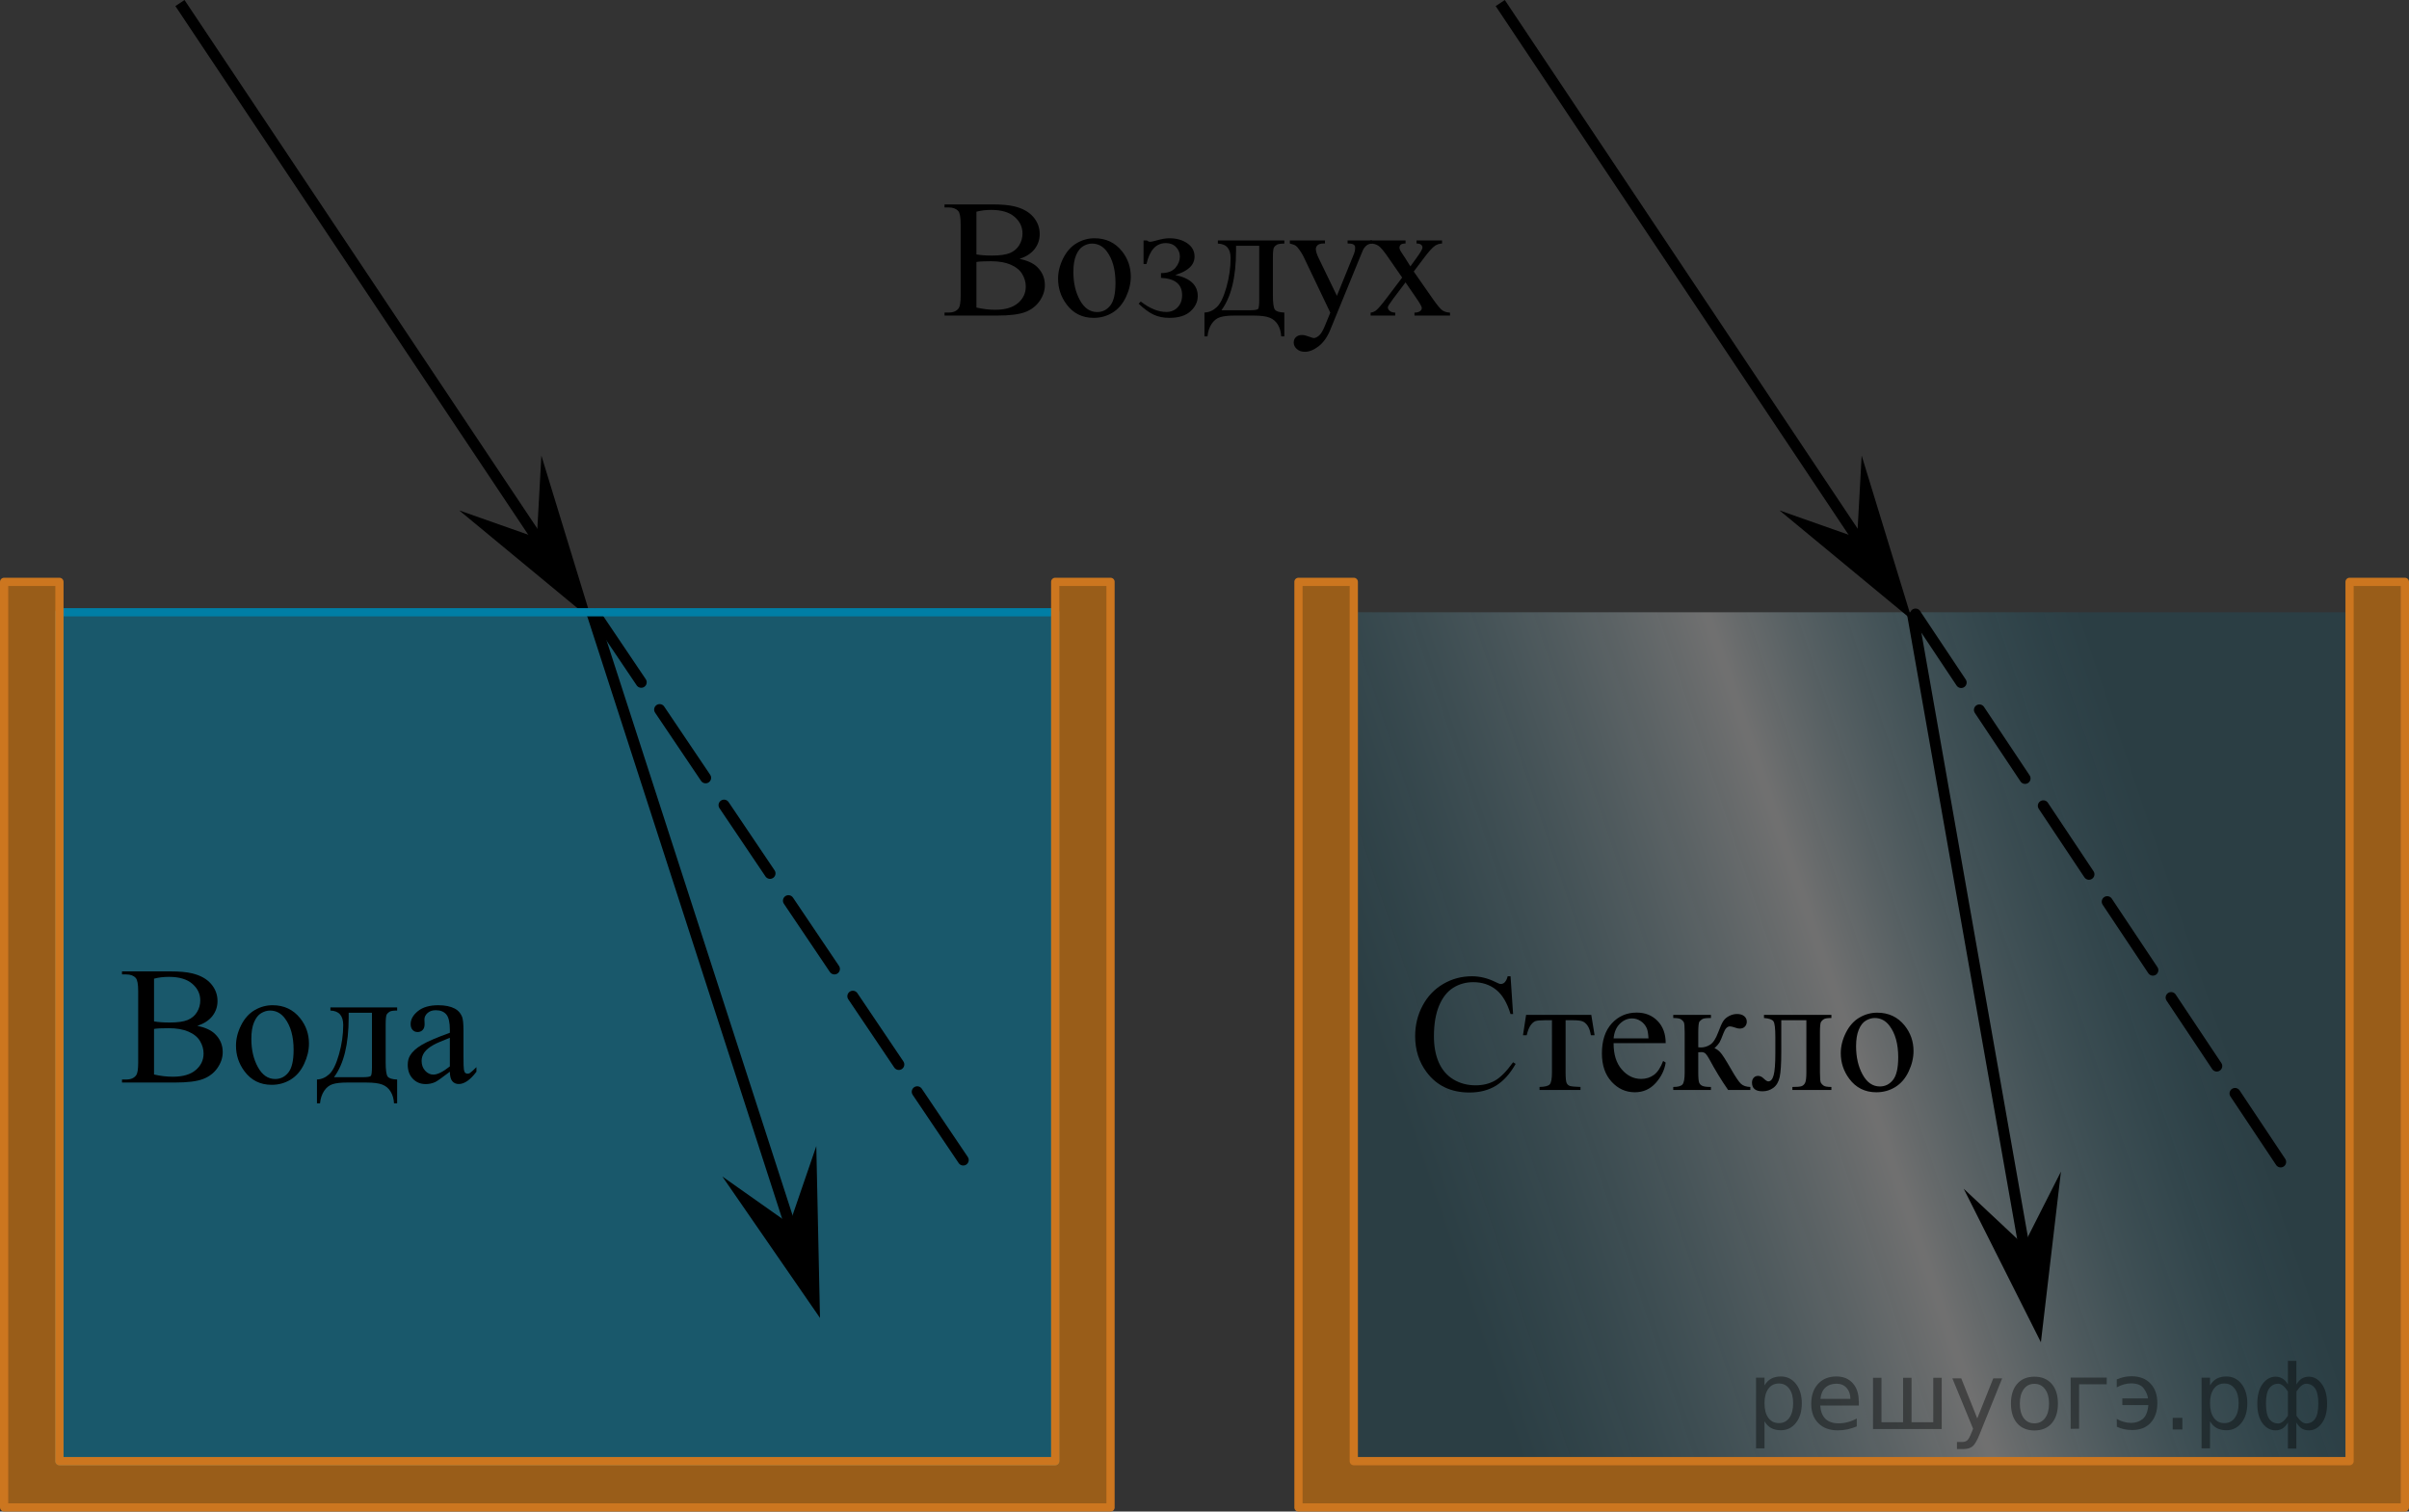 <?xml version="1.0" encoding="utf-8"?>
<!-- Generator: Adobe Illustrator 27.0.1, SVG Export Plug-In . SVG Version: 6.00 Build 0)  -->
<svg version="1.1" id="Слой_1" xmlns="http://www.w3.org/2000/svg" xmlns:xlink="http://www.w3.org/1999/xlink" x="0px" y="0px"
	 width="219.534px" height="137.738px" viewBox="0 0 219.534 137.738" enable-background="new 0 0 219.534 137.738"
	 xml:space="preserve">
<rect x="0" y="0" width="219.534" height="137.738" fill="#333333" stroke="none"/>
<rect x="5.416" y="55.792" opacity="0.5" fill="#007EA5" width="90.746" height="77.354"/>
<linearGradient id="SVGID_1_" gradientUnits="userSpaceOnUse" x1="128.018" y1="108.225" x2="212.762" y2="79.601">
	<stop  offset="0.021" style="stop-color:#007EA5;stop-opacity:0.5"/>
	<stop  offset="0.479" style="stop-color:#FFFFFF"/>
	<stop  offset="0.572" style="stop-color:#B1D8E4;stop-opacity:0.873"/>
	<stop  offset="0.67" style="stop-color:#66B2C9;stop-opacity:0.739"/>
	<stop  offset="0.752" style="stop-color:#2F96B6;stop-opacity:0.627"/>
	<stop  offset="0.812" style="stop-color:#0D84AA;stop-opacity:0.545"/>
	<stop  offset="0.845" style="stop-color:#007EA5;stop-opacity:0.5"/>
</linearGradient>
<rect x="123.372" y="55.792" opacity="0.3" fill="url(#SVGID_1_)" width="90.746" height="77.354"/>
<polygon opacity="0.5" fill="#FF8800" points="118.33,53.021 118.33,137.363 219.159,137.363 219.159,53.021 
	214.118,53.021 214.118,133.146 123.372,133.146 123.372,53.021 "/>
<polygon fill="none" stroke="#CC761F" stroke-width="0.75" stroke-linecap="round" stroke-linejoin="round" stroke-miterlimit="10" points="
	118.33,53.021 118.33,137.363 219.159,137.363 219.159,53.021 214.118,53.021 214.118,133.146 123.372,133.146 
	123.372,53.021 "/>
<polygon points="48.924,49.003 49.336,41.515 53.921,56.489 41.85,46.511 "/>
<line fill="none" stroke="#000000" stroke-miterlimit="10" x1="49.757" y1="50.251" x2="16.399" y2="0.278"/>
<polygon points="71.956,111.531 74.39,104.437 74.726,120.094 65.827,107.207 "/>
<line fill="none" stroke="#000000" stroke-miterlimit="10" x1="72.418" y1="112.958" x2="53.921" y2="55.792"/>
<line fill="none" stroke="#000000" stroke-linecap="round" stroke-linejoin="round" stroke-miterlimit="10" stroke-dasharray="7.5,3" x1="87.78" y1="105.706" x2="54.196" y2="55.883"/>
<polygon points="169.243,49.003 169.655,41.515 174.24,56.489 162.169,46.511 "/>
<line fill="none" stroke="#000000" stroke-miterlimit="10" x1="170.076" y1="50.251" x2="136.718" y2="0.278"/>
<polygon points="184.427,113.449 187.816,106.759 185.989,122.312 178.953,108.321 "/>
<line fill="none" stroke="#000000" stroke-miterlimit="10" x1="184.687" y1="114.926" x2="174.255" y2="55.755"/>
<line fill="none" stroke="#000000" stroke-linecap="round" stroke-linejoin="round" stroke-miterlimit="10" stroke-dasharray="7.5,3" x1="207.839" y1="105.88" x2="174.516" y2="55.883"/>
<rect x="5.416" y="55.792" fill="none" stroke="#007EA5" stroke-width="0.75" stroke-linecap="round" stroke-linejoin="round" stroke-miterlimit="10" width="90.746" height="77.354"/>
<polygon opacity="0.5" fill="#FF8800" points="0.375,53.021 0.375,137.363 101.204,137.363 101.204,53.021 96.162,53.021 
	96.162,133.146 5.416,133.146 5.416,53.021 "/>
<polygon fill="none" stroke="#CC761F" stroke-width="0.75" stroke-linecap="round" stroke-linejoin="round" stroke-miterlimit="10" points="
	0.375,53.021 0.375,137.363 101.204,137.363 101.204,53.021 96.162,53.021 96.162,133.146 5.416,133.146 
	5.416,53.021 "/>
<g>
	<defs>
		<polygon id="SVGID_00000004543925656534312050000010753089809189247393_" points="83.251,35.696 136.283,35.696 
			136.283,14.832 83.251,14.832 83.251,35.696 		"/>
	</defs>
	<clipPath id="SVGID_00000011731098089518476370000015650627730114489485_">
		<use xlink:href="#SVGID_00000004543925656534312050000010753089809189247393_"  overflow="visible"/>
	</clipPath>
	<g clip-path="url(#SVGID_00000011731098089518476370000015650627730114489485_)">
		<path d="M92.911,23.587c0.705,0.149,1.231,0.389,1.582,0.717c0.484,0.459,0.727,1.019,0.727,1.681
			c0,0.503-0.16,0.985-0.479,1.445c-0.32,0.461-0.759,0.797-1.315,1.009c-0.558,0.211-1.408,0.317-2.553,0.317
			h-4.797v-0.276h0.382c0.425,0,0.73-0.135,0.915-0.403c0.115-0.174,0.172-0.545,0.172-1.113v-6.544
			c0-0.628-0.073-1.023-0.217-1.188c-0.195-0.219-0.485-0.329-0.87-0.329h-0.382v-0.276h4.393
			c0.819,0,1.477,0.06,1.971,0.179c0.75,0.179,1.322,0.497,1.717,0.953c0.395,0.456,0.593,0.98,0.593,1.572
			c0,0.508-0.155,0.963-0.465,1.364C93.972,23.095,93.515,23.392,92.911,23.587z M88.983,23.183
			c0.185,0.035,0.396,0.061,0.634,0.079c0.237,0.017,0.498,0.026,0.783,0.026c0.73,0,1.277-0.079,1.645-0.235
			c0.368-0.157,0.648-0.397,0.844-0.721s0.292-0.677,0.292-1.061c0-0.593-0.242-1.098-0.727-1.517
			c-0.485-0.418-1.192-0.627-2.121-0.627c-0.5,0-0.95,0.055-1.35,0.164V23.183z M88.983,28.025
			c0.579,0.134,1.151,0.202,1.717,0.202c0.904,0,1.594-0.203,2.068-0.609c0.475-0.406,0.712-0.908,0.712-1.505
			c0-0.394-0.107-0.772-0.322-1.136c-0.215-0.363-0.565-0.65-1.049-0.859c-0.485-0.209-1.085-0.314-1.799-0.314
			c-0.31,0-0.575,0.005-0.795,0.015c-0.22,0.01-0.397,0.028-0.532,0.053V28.025z"/>
		<path d="M99.744,21.712c1.039,0,1.874,0.394,2.503,1.18c0.535,0.672,0.803,1.444,0.803,2.316
			c0,0.613-0.147,1.233-0.442,1.86s-0.701,1.101-1.218,1.419c-0.518,0.319-1.094,0.478-1.728,0.478
			c-1.034,0-1.856-0.411-2.466-1.232c-0.515-0.692-0.772-1.469-0.772-2.331c0-0.627,0.156-1.252,0.469-1.872
			s0.724-1.078,1.233-1.375S99.174,21.712,99.744,21.712z M99.511,22.197c-0.265,0-0.531,0.079-0.799,0.235
			c-0.267,0.157-0.483,0.432-0.648,0.826C97.9,23.652,97.817,24.157,97.817,24.775c0,0.996,0.198,1.855,0.596,2.578
			s0.921,1.083,1.57,1.083c0.485,0,0.885-0.199,1.2-0.598c0.315-0.398,0.472-1.083,0.472-2.055
			c0-1.215-0.263-2.171-0.787-2.869C100.513,22.436,100.061,22.197,99.511,22.197z"/>
		<path d="M104.212,24.057v-2.144h0.315c0.09,0.08,0.19,0.12,0.3,0.12c0.085,0,0.27-0.04,0.555-0.12
			c0.475-0.135,0.862-0.202,1.162-0.202c0.659,0,1.21,0.152,1.652,0.456s0.664,0.708,0.664,1.21
			c0,0.772-0.588,1.332-1.762,1.681c1.369,0.284,2.054,0.924,2.054,1.92c0,0.523-0.22,0.985-0.66,1.386
			c-0.44,0.401-1.079,0.601-1.919,0.601c-0.55,0-1.033-0.098-1.45-0.295s-0.871-0.529-1.36-0.998l0.195-0.194
			c0.819,0.632,1.596,0.949,2.331,0.949c0.42,0,0.765-0.142,1.034-0.426c0.27-0.284,0.404-0.652,0.404-1.106
			c0-0.991-0.642-1.517-1.926-1.576v-0.434c0.605,0,1.043-0.161,1.315-0.481c0.273-0.321,0.408-0.666,0.408-1.035
			c0-0.324-0.116-0.607-0.349-0.852s-0.541-0.366-0.926-0.366c-0.89,0-1.478,0.635-1.769,1.905H104.212z"/>
		<path d="M110.985,21.913h6.058v0.284c-0.341,0-0.566,0.034-0.679,0.101c-0.112,0.067-0.201,0.15-0.267,0.25
			c-0.065,0.1-0.097,0.423-0.097,0.971v3.384c0,0.712,0.06,1.149,0.184,1.312
			c0.122,0.162,0.408,0.25,0.858,0.265v2.174h-0.285c-0.021-0.408-0.121-0.765-0.304-1.068
			s-0.436-0.518-0.761-0.642c-0.325-0.125-0.805-0.187-1.44-0.187h-1.769c-0.55,0-0.98,0.048-1.29,0.145
			c-0.31,0.097-0.568,0.3-0.775,0.609c-0.207,0.309-0.334,0.69-0.379,1.143h-0.277v-2.174
			c0.41-0.015,0.782-0.177,1.117-0.486c0.335-0.309,0.63-0.914,0.885-1.815c0.255-0.901,0.382-1.788,0.382-2.66
			c0-0.856-0.387-1.297-1.162-1.322V21.913z M112.642,22.399v0.411c0,2.445-0.445,4.266-1.334,5.461h2.548
			c0.46,0,0.725-0.038,0.795-0.116c0.07-0.077,0.104-0.362,0.104-0.856v-4.901H112.642z"/>
		<path d="M117.546,21.913h3.2v0.276h-0.157c-0.225,0-0.394,0.048-0.506,0.145s-0.169,0.218-0.169,0.362
			c0,0.194,0.083,0.463,0.248,0.807l1.671,3.452l1.537-3.78c0.085-0.205,0.127-0.406,0.127-0.606
			c0-0.089-0.018-0.157-0.052-0.202c-0.04-0.055-0.102-0.098-0.188-0.131c-0.085-0.032-0.235-0.048-0.45-0.048
			v-0.276h2.234v0.276c-0.185,0.02-0.328,0.06-0.428,0.12c-0.1,0.06-0.21,0.172-0.33,0.336
			c-0.045,0.07-0.13,0.262-0.255,0.575l-2.796,6.829c-0.27,0.662-0.623,1.163-1.06,1.502
			c-0.438,0.339-0.858,0.508-1.263,0.508c-0.295,0-0.537-0.085-0.728-0.254c-0.19-0.169-0.284-0.364-0.284-0.583
			c0-0.209,0.068-0.377,0.206-0.504c0.137-0.127,0.326-0.19,0.565-0.19c0.165,0,0.39,0.055,0.675,0.165
			c0.2,0.075,0.325,0.112,0.375,0.112c0.149,0,0.314-0.077,0.491-0.231c0.177-0.154,0.355-0.453,0.535-0.896
			l0.487-1.188l-2.466-5.162c-0.075-0.154-0.195-0.346-0.359-0.576c-0.125-0.174-0.228-0.291-0.308-0.351
			c-0.115-0.08-0.3-0.149-0.555-0.209V21.913z"/>
		<path d="M124.858,21.913h3.231v0.276c-0.205,0-0.349,0.035-0.432,0.104c-0.082,0.07-0.123,0.162-0.123,0.276
			c0,0.12,0.087,0.304,0.262,0.553c0.056,0.08,0.138,0.205,0.248,0.374l0.487,0.777l0.561-0.777
			c0.36-0.493,0.54-0.805,0.54-0.934c0-0.104-0.043-0.193-0.128-0.265s-0.222-0.108-0.412-0.108v-0.276h2.324v0.276
			c-0.245,0.015-0.457,0.082-0.638,0.202c-0.244,0.169-0.579,0.538-1.004,1.106l-0.938,1.248l1.709,2.45
			c0.42,0.603,0.72,0.965,0.9,1.087c0.18,0.122,0.412,0.191,0.696,0.206v0.269h-3.238v-0.269
			c0.226,0,0.4-0.05,0.525-0.149c0.095-0.07,0.143-0.162,0.143-0.276c0-0.114-0.16-0.403-0.48-0.867
			l-1.004-1.464l-1.103,1.464c-0.34,0.454-0.51,0.722-0.51,0.807c0,0.119,0.057,0.228,0.169,0.325
			s0.281,0.151,0.506,0.161v0.269h-2.241v-0.269c0.18-0.025,0.338-0.087,0.473-0.186
			c0.19-0.144,0.51-0.513,0.959-1.106l1.44-1.905l-1.305-1.883c-0.369-0.538-0.655-0.875-0.857-1.012
			c-0.203-0.137-0.456-0.206-0.762-0.206V21.913z"/>
	</g>
</g>
<g>
	<defs>
		<polygon id="SVGID_00000040537147044766541000000017170604996347920011_" points="8.282,104.205 47.507,104.205 
			47.507,84.732 8.282,84.732 8.282,104.205 		"/>
	</defs>
	<clipPath id="SVGID_00000026878864927797739380000007517492558599194509_">
		<use xlink:href="#SVGID_00000040537147044766541000000017170604996347920011_"  overflow="visible"/>
	</clipPath>
	<g clip-path="url(#SVGID_00000026878864927797739380000007517492558599194509_)">
		<path d="M17.98,93.475c0.707,0.149,1.236,0.389,1.587,0.718c0.487,0.458,0.73,1.019,0.73,1.681
			c0,0.503-0.161,0.984-0.481,1.445c-0.321,0.461-0.761,0.797-1.321,1.009c-0.559,0.212-1.413,0.317-2.562,0.317
			h-4.815v-0.276h0.384c0.426,0,0.732-0.135,0.918-0.403c0.115-0.175,0.173-0.546,0.173-1.113v-6.544
			c0-0.628-0.073-1.023-0.218-1.188c-0.195-0.219-0.486-0.328-0.873-0.328h-0.384v-0.276h4.409
			c0.823,0,1.482,0.06,1.979,0.179c0.752,0.18,1.327,0.497,1.723,0.953c0.396,0.455,0.594,0.98,0.594,1.572
			c0,0.508-0.155,0.963-0.466,1.363C19.046,92.984,18.587,93.281,17.98,93.475z M14.037,93.072
			c0.185,0.035,0.398,0.061,0.636,0.078c0.238,0.018,0.5,0.026,0.786,0.026c0.732,0,1.283-0.078,1.652-0.235
			c0.369-0.156,0.651-0.397,0.847-0.721c0.195-0.323,0.293-0.677,0.293-1.06c0-0.593-0.244-1.099-0.73-1.517
			c-0.487-0.419-1.196-0.628-2.129-0.628c-0.502,0-0.953,0.055-1.355,0.165V93.072z M14.037,97.913
			c0.582,0.135,1.156,0.202,1.723,0.202c0.908,0,1.6-0.203,2.077-0.609c0.477-0.405,0.715-0.907,0.715-1.505
			c0-0.394-0.108-0.772-0.324-1.136s-0.567-0.649-1.053-0.859c-0.487-0.209-1.088-0.314-1.806-0.314
			c-0.311,0-0.577,0.005-0.798,0.015c-0.221,0.011-0.399,0.027-0.534,0.053V97.913z"/>
		<path d="M24.838,91.6c1.044,0,1.881,0.394,2.513,1.181c0.537,0.672,0.805,1.444,0.805,2.315
			c0,0.613-0.148,1.233-0.444,1.86c-0.296,0.628-0.703,1.101-1.223,1.42c-0.519,0.318-1.097,0.477-1.734,0.477
			c-1.038,0-1.863-0.411-2.475-1.232c-0.517-0.692-0.775-1.469-0.775-2.331c0-0.627,0.157-1.251,0.47-1.871
			s0.726-1.078,1.238-1.375C23.724,91.749,24.266,91.6,24.838,91.6z M24.605,92.086
			c-0.266,0-0.533,0.079-0.801,0.235c-0.269,0.157-0.485,0.433-0.651,0.826s-0.248,0.898-0.248,1.517
			c0,0.996,0.199,1.855,0.598,2.577c0.398,0.722,0.924,1.083,1.576,1.083c0.486,0,0.888-0.199,1.204-0.598
			c0.316-0.398,0.474-1.083,0.474-2.055c0-1.215-0.263-2.171-0.79-2.868C25.61,92.325,25.156,92.086,24.605,92.086z
			"/>
		<path d="M30.112,91.802h6.08v0.283c-0.341,0-0.568,0.034-0.681,0.102c-0.113,0.066-0.202,0.15-0.267,0.25
			c-0.065,0.1-0.098,0.423-0.098,0.971v3.385c0,0.712,0.061,1.149,0.184,1.31
			c0.123,0.162,0.41,0.251,0.862,0.266v2.174h-0.286c-0.02-0.408-0.122-0.765-0.305-1.068s-0.438-0.518-0.764-0.643
			c-0.326-0.124-0.808-0.186-1.445-0.186h-1.776c-0.552,0-0.983,0.049-1.294,0.145
			c-0.311,0.098-0.571,0.3-0.779,0.609c-0.208,0.309-0.335,0.69-0.38,1.143h-0.278v-2.174
			c0.411-0.015,0.785-0.177,1.121-0.485c0.336-0.309,0.632-0.914,0.888-1.815s0.384-1.788,0.384-2.66
			c0-0.856-0.389-1.297-1.167-1.322V91.802z M31.776,92.288v0.411c0,2.445-0.446,4.266-1.339,5.461h2.558
			c0.462,0,0.728-0.039,0.798-0.116s0.105-0.362,0.105-0.856v-4.9H31.776z"/>
		<path d="M40.995,97.659c-0.708,0.543-1.151,0.856-1.332,0.941c-0.271,0.125-0.559,0.186-0.865,0.186
			c-0.477,0-0.869-0.161-1.177-0.485c-0.309-0.323-0.463-0.749-0.463-1.277c0-0.334,0.075-0.622,0.226-0.866
			c0.206-0.339,0.563-0.658,1.072-0.957s1.355-0.662,2.54-1.09v-0.27c0-0.683-0.109-1.15-0.327-1.404
			s-0.536-0.381-0.952-0.381c-0.316,0-0.567,0.085-0.752,0.254c-0.19,0.169-0.286,0.363-0.286,0.583l0.015,0.433
			c0,0.23-0.059,0.406-0.177,0.53c-0.118,0.125-0.272,0.188-0.462,0.188c-0.185,0-0.337-0.065-0.456-0.194
			c-0.118-0.13-0.177-0.307-0.177-0.53c0-0.429,0.221-0.822,0.662-1.181s1.061-0.538,1.859-0.538
			c0.612,0,1.113,0.102,1.505,0.307c0.296,0.154,0.514,0.396,0.654,0.725c0.09,0.214,0.136,0.652,0.136,1.315
			v2.323c0,0.652,0.012,1.053,0.038,1.199c0.025,0.147,0.066,0.245,0.124,0.295s0.124,0.075,0.199,0.075
			c0.08,0,0.15-0.018,0.211-0.053c0.105-0.065,0.309-0.246,0.609-0.545v0.418
			c-0.562,0.747-1.099,1.121-1.61,1.121c-0.246,0-0.441-0.085-0.587-0.254
			C41.075,98.356,41,98.067,40.995,97.659z M40.995,97.174v-2.607c-0.757,0.299-1.247,0.511-1.467,0.635
			c-0.397,0.22-0.68,0.448-0.85,0.688c-0.171,0.239-0.256,0.501-0.256,0.784c0,0.359,0.108,0.656,0.323,0.894
			c0.216,0.236,0.464,0.354,0.745,0.354C39.871,97.921,40.373,97.672,40.995,97.174z"/>
	</g>
</g>
<g>
	<defs>
		<polygon id="SVGID_00000174579871029792326000000016454076187769689732_" points="126.097,103.51 177.76,103.51 
			177.76,85.428 126.097,85.428 126.097,103.51 		"/>
	</defs>
	<clipPath id="SVGID_00000111159394823507682420000016706483498983115177_">
		<use xlink:href="#SVGID_00000174579871029792326000000016454076187769689732_"  overflow="visible"/>
	</clipPath>
	<g clip-path="url(#SVGID_00000111159394823507682420000016706483498983115177_)">
		<path d="M137.657,88.962l0.232,3.444h-0.232c-0.31-1.031-0.753-1.773-1.328-2.227
			c-0.574-0.453-1.265-0.68-2.069-0.68c-0.675,0-1.285,0.171-1.83,0.512c-0.545,0.342-0.974,0.886-1.286,1.633
			s-0.469,1.676-0.469,2.786c0,0.917,0.147,1.711,0.442,2.384c0.295,0.672,0.739,1.188,1.331,1.546
			c0.593,0.358,1.269,0.538,2.029,0.538c0.659,0,1.242-0.141,1.747-0.422s1.06-0.841,1.665-1.678l0.232,0.149
			c-0.51,0.901-1.105,1.562-1.785,1.98c-0.68,0.418-1.487,0.627-2.422,0.627c-1.685,0-2.99-0.622-3.915-1.867
			c-0.69-0.927-1.035-2.018-1.035-3.272c0-1.011,0.228-1.94,0.683-2.787s1.081-1.502,1.879-1.968
			c0.797-0.466,1.668-0.699,2.613-0.699c0.735,0,1.46,0.18,2.175,0.538c0.21,0.109,0.36,0.164,0.45,0.164
			c0.135,0,0.252-0.047,0.352-0.142c0.13-0.135,0.223-0.321,0.277-0.56H137.657z"/>
		<path d="M139.075,92.48h5.94l0.3,1.853h-0.338c-0.06-0.374-0.16-0.663-0.3-0.867s-0.3-0.338-0.48-0.403
			c-0.18-0.065-0.487-0.097-0.922-0.097h-0.601v4.751c0,0.508,0.031,0.831,0.094,0.968s0.164,0.228,0.304,0.273
			c0.141,0.045,0.46,0.075,0.96,0.09v0.276h-3.734v-0.276c0.48-0.01,0.789-0.087,0.926-0.231
			c0.138-0.144,0.207-0.511,0.207-1.099v-4.751h-0.615c-0.43,0-0.723,0.026-0.878,0.078
			c-0.154,0.053-0.304,0.177-0.446,0.374c-0.142,0.196-0.264,0.501-0.363,0.915h-0.338L139.075,92.48z"/>
		<path d="M147.048,95.058c-0.005,1.016,0.242,1.812,0.742,2.391s1.088,0.866,1.763,0.866
			c0.45,0,0.841-0.123,1.174-0.369c0.332-0.247,0.611-0.669,0.836-1.267l0.232,0.149
			c-0.104,0.683-0.41,1.304-0.915,1.864c-0.505,0.56-1.138,0.84-1.897,0.84c-0.824,0-1.531-0.319-2.118-0.96
			c-0.588-0.64-0.882-1.5-0.882-2.581c0-1.17,0.302-2.083,0.904-2.738c0.603-0.654,1.358-0.982,2.269-0.982
			c0.769,0,1.402,0.253,1.897,0.759c0.495,0.505,0.742,1.182,0.742,2.028H147.048z M147.048,94.625h3.18
			c-0.025-0.439-0.077-0.747-0.157-0.927c-0.125-0.278-0.311-0.497-0.559-0.657
			c-0.248-0.159-0.507-0.239-0.776-0.239c-0.415,0-0.786,0.161-1.114,0.482
			C147.294,93.605,147.102,94.052,147.048,94.625z"/>
		<path d="M159.509,99.324h-2.024c-0.63-0.911-1.2-1.846-1.71-2.802c-0.12-0.219-0.229-0.382-0.326-0.489
			c-0.098-0.106-0.231-0.16-0.401-0.16c-0.06,0-0.155,0.005-0.285,0.015v1.83c0,0.493,0.029,0.809,0.086,0.945
			c0.058,0.137,0.162,0.235,0.311,0.295c0.15,0.06,0.402,0.09,0.758,0.09v0.276h-3.435v-0.276
			c0.444,0,0.73-0.081,0.855-0.243c0.125-0.161,0.188-0.523,0.188-1.087v-3.631c0-0.532-0.027-0.848-0.082-0.944
			c-0.056-0.098-0.141-0.185-0.256-0.262c-0.114-0.077-0.35-0.116-0.704-0.116v-0.284h3.435v0.284
			c-0.415,0-0.672,0.03-0.769,0.09c-0.098,0.06-0.186,0.134-0.267,0.221s-0.12,0.425-0.12,1.012v1.345
			c0.115,0.011,0.192,0.016,0.232,0.016c0.305,0,0.592-0.086,0.859-0.258c0.267-0.172,0.506-0.537,0.716-1.095
			c0.195-0.528,0.356-0.884,0.483-1.068c0.128-0.185,0.305-0.335,0.533-0.452c0.227-0.117,0.466-0.176,0.716-0.176
			c0.27,0,0.484,0.065,0.644,0.194c0.16,0.13,0.24,0.299,0.24,0.508c0,0.175-0.058,0.323-0.173,0.445
			c-0.114,0.122-0.274,0.183-0.479,0.183c-0.11,0-0.247-0.03-0.412-0.09c-0.21-0.074-0.37-0.111-0.48-0.111
			c-0.23,0-0.42,0.196-0.57,0.59c-0.17,0.453-0.295,0.746-0.375,0.878c-0.079,0.132-0.232,0.308-0.457,0.526
			c0.155,0.045,0.323,0.159,0.506,0.344s0.521,0.71,1.017,1.576c0.395,0.692,0.691,1.131,0.889,1.315
			c0.197,0.184,0.483,0.281,0.858,0.291V99.324z"/>
		<path d="M160.754,92.48h6.143v0.284c-0.34,0-0.566,0.034-0.679,0.101c-0.112,0.067-0.201,0.151-0.267,0.251
			c-0.065,0.1-0.098,0.423-0.098,0.971v3.631c0,0.528,0.027,0.843,0.083,0.945
			c0.055,0.102,0.141,0.191,0.259,0.269c0.117,0.078,0.351,0.116,0.701,0.116v0.276h-3.555v-0.276
			c0.385,0,0.65-0.019,0.798-0.06s0.264-0.136,0.35-0.288c0.085-0.151,0.127-0.479,0.127-0.982v-4.751h-2.287
			v2.884c0,1.091-0.049,1.856-0.146,2.297s-0.29,0.768-0.577,0.979c-0.288,0.212-0.616,0.317-0.986,0.317
			c-0.641,0-0.96-0.264-0.96-0.792c0-0.179,0.051-0.325,0.153-0.44c0.102-0.114,0.236-0.172,0.401-0.172
			c0.175,0,0.338,0.072,0.487,0.217c0.195,0.19,0.343,0.284,0.442,0.284c0.226,0,0.389-0.189,0.491-0.565
			s0.154-1.034,0.154-1.976V94.49c0-0.776-0.057-1.25-0.169-1.419s-0.401-0.272-0.866-0.307V92.48z"/>
		<path d="M171.073,92.279c1.04,0,1.875,0.394,2.505,1.181c0.535,0.672,0.803,1.444,0.803,2.315
			c0,0.613-0.147,1.232-0.442,1.86s-0.701,1.101-1.219,1.42c-0.518,0.318-1.094,0.477-1.728,0.477
			c-1.035,0-1.857-0.411-2.468-1.232c-0.515-0.692-0.772-1.47-0.772-2.331c0-0.628,0.156-1.251,0.469-1.871
			s0.724-1.078,1.233-1.375C169.964,92.427,170.504,92.279,171.073,92.279z M170.84,92.764
			c-0.265,0-0.531,0.079-0.799,0.235c-0.268,0.157-0.483,0.433-0.648,0.826c-0.165,0.393-0.247,0.898-0.247,1.516
			c0,0.997,0.198,1.855,0.596,2.578c0.398,0.722,0.921,1.083,1.571,1.083c0.485,0,0.885-0.199,1.2-0.598
			c0.315-0.398,0.473-1.083,0.473-2.055c0-1.215-0.263-2.171-0.788-2.868
			C171.843,93.004,171.39,92.764,170.84,92.764z"/>
	</g>
</g>
<g style="stroke:none;fill:#000;fill-opacity:0.40"><path d="m 160.8,129.5 v 2.48 h -0.77 v -6.44 h 0.77 v 0.71 q 0.24,-0.42 0.61,-0.62 0.37,-0.20 0.88,-0.20 0.85,0 1.38,0.68 0.53,0.68 0.53,1.77 0,1.10 -0.53,1.77 -0.53,0.68 -1.38,0.68 -0.51,0 -0.88,-0.20 -0.37,-0.20 -0.61,-0.62 z m 2.61,-1.63 q 0,-0.85 -0.35,-1.32 -0.35,-0.48 -0.95,-0.48 -0.61,0 -0.96,0.48 -0.35,0.48 -0.35,1.32 0,0.85 0.35,1.33 0.35,0.48 0.96,0.48 0.61,0 0.95,-0.48 0.35,-0.48 0.35,-1.33 z"/><path d="m 169.4,127.7 v 0.38 h -3.52 q 0.05,0.79 0.47,1.21 0.43,0.41 1.19,0.41 0.44,0 0.85,-0.11 0.42,-0.11 0.82,-0.33 v 0.72 q -0.41,0.17 -0.85,0.27 -0.43,0.09 -0.88,0.09 -1.12,0 -1.77,-0.65 -0.65,-0.65 -0.65,-1.76 0,-1.15 0.62,-1.82 0.62,-0.68 1.67,-0.68 0.94,0 1.49,0.61 0.55,0.60 0.55,1.65 z m -0.77,-0.23 q -0.01,-0.63 -0.35,-1.00 -0.34,-0.38 -0.91,-0.38 -0.64,0 -1.03,0.36 -0.38,0.36 -0.44,1.02 z"/><path d="m 174.2,129.6 h 1.98 v -4.05 h 0.77 v 4.67 h -6.26 v -4.67 h 0.77 v 4.05 h 1.97 v -4.05 h 0.77 z"/><path d="m 180.4,130.7 q -0.33,0.83 -0.63,1.09 -0.31,0.25 -0.82,0.25 h -0.61 v -0.64 h 0.45 q 0.32,0 0.49,-0.15 0.17,-0.15 0.39,-0.71 l 0.14,-0.35 -1.89,-4.59 h 0.81 l 1.46,3.65 1.46,-3.65 h 0.81 z"/><path d="m 185.4,126.1 q -0.62,0 -0.97,0.48 -0.36,0.48 -0.36,1.32 0,0.84 0.35,1.32 0.36,0.48 0.98,0.48 0.61,0 0.97,-0.48 0.36,-0.48 0.36,-1.32 0,-0.83 -0.36,-1.31 -0.36,-0.49 -0.97,-0.49 z m 0,-0.65 q 1,0 1.57,0.65 0.57,0.65 0.57,1.80 0,1.15 -0.57,1.80 -0.57,0.65 -1.57,0.65 -1.00,0 -1.57,-0.65 -0.57,-0.65 -0.57,-1.80 0,-1.15 0.57,-1.80 0.57,-0.65 1.57,-0.65 z"/><path d="m 188.7,130.2 v -4.67 h 3.29 v 0.61 h -2.52 v 4.05 z"/><path d="m 192.9,129.3 q 0.66,0.36 1.31,0.36 0.61,0 1.05,-0.35 0.44,-0.36 0.52,-1.27 h -2.37 v -0.61 h 2.34 q -0.05,-0.44 -0.38,-0.90 -0.33,-0.47 -1.16,-0.47 -0.64,0 -1.31,0.36 v -0.72 q 0.65,-0.29 1.35,-0.29 1.09,0 1.72,0.66 0.63,0.66 0.63,1.79 0,1.12 -0.61,1.79 -0.61,0.66 -1.68,0.66 -0.79,0 -1.40,-0.30 z"/><path d="m 198.0,129.2 h 0.88 v 1.06 h -0.88 z"/><path d="m 201.4,129.5 v 2.48 h -0.77 v -6.44 h 0.77 v 0.71 q 0.24,-0.42 0.61,-0.62 0.37,-0.20 0.88,-0.20 0.85,0 1.38,0.68 0.53,0.68 0.53,1.77 0,1.10 -0.53,1.77 -0.53,0.68 -1.38,0.68 -0.51,0 -0.88,-0.20 -0.37,-0.20 -0.61,-0.62 z m 2.61,-1.63 q 0,-0.85 -0.35,-1.32 -0.35,-0.48 -0.95,-0.48 -0.61,0 -0.96,0.48 -0.35,0.48 -0.35,1.32 0,0.85 0.35,1.33 0.35,0.48 0.96,0.48 0.61,0 0.95,-0.48 0.35,-0.48 0.35,-1.33 z"/><path d="m 206.5,127.9 q 0,0.98 0.30,1.40 0.30,0.41 0.82,0.41 0.41,0 0.88,-0.70 v -2.22 q -0.47,-0.70 -0.88,-0.70 -0.51,0 -0.82,0.42 -0.30,0.41 -0.30,1.39 z m 2,4.10 v -2.37 q -0.24,0.39 -0.51,0.55 -0.27,0.16 -0.62,0.16 -0.70,0 -1.18,-0.64 -0.48,-0.65 -0.48,-1.79 0,-1.15 0.48,-1.80 0.49,-0.66 1.18,-0.66 0.35,0 0.62,0.16 0.28,0.16 0.51,0.55 v -2.15 h 0.77 v 2.15 q 0.24,-0.39 0.51,-0.55 0.28,-0.16 0.62,-0.16 0.70,0 1.18,0.66 0.49,0.66 0.49,1.80 0,1.15 -0.49,1.79 -0.48,0.64 -1.18,0.64 -0.35,0 -0.62,-0.16 -0.27,-0.16 -0.51,-0.55 v 2.37 z m 2.77,-4.10 q 0,-0.98 -0.30,-1.39 -0.30,-0.42 -0.81,-0.42 -0.41,0 -0.88,0.70 v 2.22 q 0.47,0.70 0.88,0.70 0.51,0 0.81,-0.41 0.30,-0.42 0.30,-1.40 z"/></g></svg>

<!--File created and owned by https://sdamgia.ru. Copying is prohibited. All rights reserved.-->
